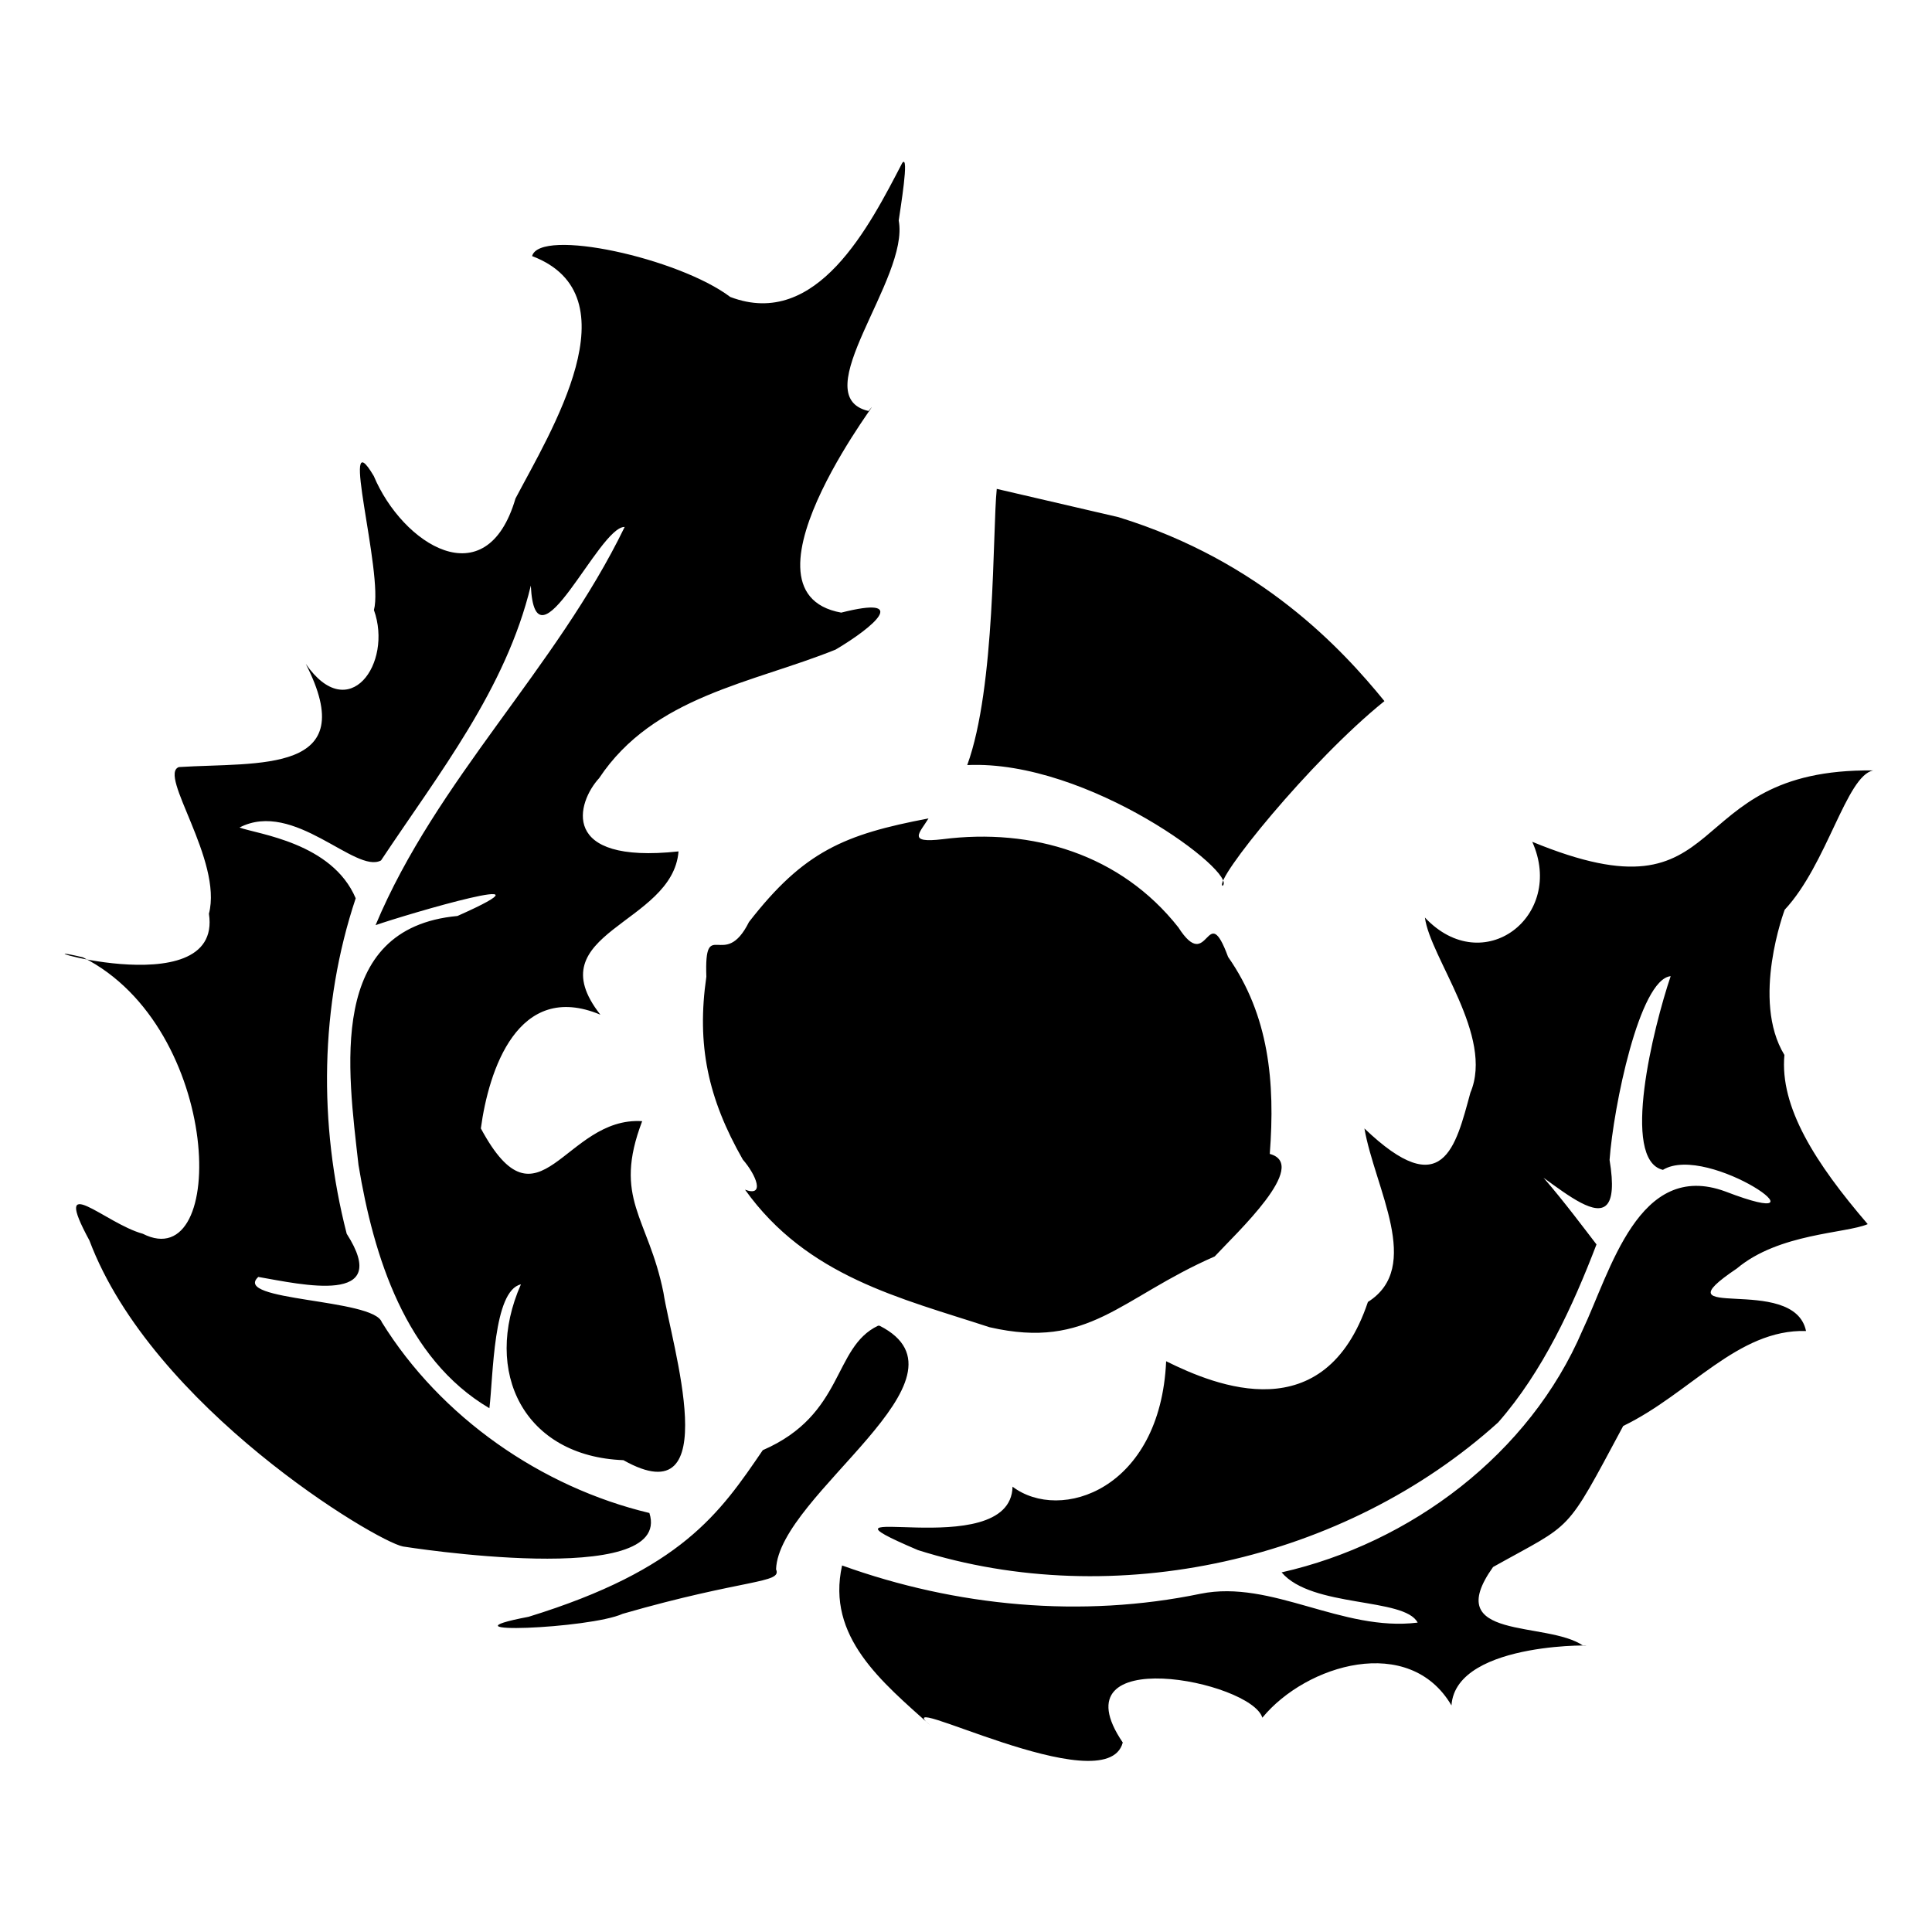 <?xml version="1.0" encoding="UTF-8" standalone="no"?>
<!-- Created with Inkscape (http://www.inkscape.org/) -->

<svg
   id="svg4136"
   version="1.1"
   inkscape:version="1.4 (86a8ad7, 2024-10-11)"
   width="64"
   height="64"
   viewBox="0 0 64 64"
   sodipodi:docname="joomla-favicon-pinned.svg"
   inkscape:export-filename="Thistle 64x64.png"
   inkscape:export-xdpi="96"
   inkscape:export-ydpi="96"
   xmlns:inkscape="http://www.inkscape.org/namespaces/inkscape"
   xmlns:sodipodi="http://sodipodi.sourceforge.net/DTD/sodipodi-0.dtd"
   xmlns="http://www.w3.org/2000/svg"
   xmlns:svg="http://www.w3.org/2000/svg"
   xmlns:rdf="http://www.w3.org/1999/02/22-rdf-syntax-ns#"
   xmlns:cc="http://creativecommons.org/ns#"
   xmlns:dc="http://purl.org/dc/elements/1.1/">
  <defs
     id="defs4140" />
  <sodipodi:namedview
     pagecolor="#ffffff"
     bordercolor="#666666"
     borderopacity="1"
     objecttolerance="10"
     gridtolerance="10"
     guidetolerance="10"
     inkscape:pageopacity="0"
     inkscape:pageshadow="2"
     inkscape:window-width="1920"
     inkscape:window-height="1009"
     id="namedview4138"
     showgrid="false"
     inkscape:zoom="7.9417166"
     inkscape:cx="30.660877"
     inkscape:cy="24.868679"
     inkscape:window-x="-8"
     inkscape:window-y="-8"
     inkscape:window-maximized="1"
     inkscape:current-layer="svg4136"
     inkscape:showpageshadow="2"
     inkscape:pagecheckerboard="0"
     inkscape:deskcolor="#d1d1d1" />
  <path
     style="fill:#000000;stroke-width:0.044"
     d="m 29.892,5.391 c -1.085,2.087 -2.828,5.541 -5.701,4.446 -1.714,-1.292 -6.302,-2.296 -6.565,-1.354 3.429,1.303 0.604,5.833 -0.55,8.031 -0.969,3.306 -3.75,1.504 -4.694,-0.745 -1.184,-2.003 0.331,3.223 0.005,4.439 0.634,1.77 -0.834,3.843 -2.258,1.783 1.872,3.661 -1.54,3.252 -4.202,3.419 -0.703,0.247 1.455,3.089 0.994,4.859 0.479,3.161 -6.905,0.797 -4.173,1.444 4.644,2.341 4.81,10.594 1.983,9.157 -1.257,-0.342 -3.053,-2.148 -1.769,0.222 2.08,5.525 9.482,9.961 10.385,10.137 0,0 8.977,1.437 8.165,-1.109 -3.581,-0.854 -6.915,-3.173 -8.864,-6.321 -0.279,-0.787 -4.978,-0.691 -4.091,-1.499 1.435,0.249 4.456,0.955 2.928,-1.43 -0.936,-3.637 -0.889,-7.554 0.298,-11.113 -0.783,-1.846 -3.247,-2.122 -3.849,-2.344 1.803,-0.935 3.844,1.547 4.688,1.09 1.912,-2.878 4.137,-5.677 4.962,-9.105 0.147,3.037 2.252,-1.97 3.109,-1.942 -2.271,4.686 -6.23,8.365 -8.252,13.191 1.044,-0.364 6.366,-1.928 2.713,-0.304 -4.339,0.401 -3.631,5.103 -3.278,8.251 0.5,3.021 1.553,6.416 4.336,8.055 0.13,-1.072 0.123,-3.896 1.044,-4.103 -1.283,2.907 0.106,5.698 3.395,5.824 3.409,1.918 1.586,-3.863 1.327,-5.548 -0.505,-2.515 -1.688,-3.102 -0.705,-5.682 -2.579,-0.163 -3.412,3.831 -5.344,0.24 0.257,-1.911 1.22,-4.916 3.959,-3.767 -2.145,-2.733 2.398,-2.979 2.589,-5.409 -3.977,0.429 -3.364,-1.628 -2.631,-2.425 1.81,-2.723 5.068,-3.144 7.834,-4.26 1.271,-0.751 2.489,-1.809 0.186,-1.225 -3.869,-0.701 1.856,-7.847 0.905,-6.679 -2.144,-0.497 1.367,-4.386 1,-6.31 0.052,-0.378 0.36,-2.216 0.119,-1.91 z m 3.127,10.804 c -0.144,1.401 -0.034,6.56 -0.978,9.149 4.02,-0.183 8.99,3.59 8.459,4.001 -0.305,-0.16 2.894,-4.134 5.361,-6.12 -1.395,-1.713 -4.083,-4.636 -8.806,-6.092 m -27.177,4.457 0.054,-3.88e-4 z m 40.88,6.295 c 1.103,2.461 -1.624,4.564 -3.556,2.51 0.175,1.336 2.301,3.93 1.507,5.801 -0.488,1.789 -0.903,3.684 -3.511,1.185 0.349,1.995 1.944,4.593 0.116,5.748 -1.434,4.262 -5.029,2.785 -6.684,1.964 -0.19,4.26 -3.507,5.352 -5.088,4.155 -0.058,2.621 -7.385,0.287 -3.134,2.101 6.517,2.061 14.142,0.355 19.22,-4.229 1.477,-1.682 2.476,-3.854 3.258,-5.897 -0.728,-0.944 -2.873,-3.846 -2.983,-3.01 1.462,0.702 3.972,3.571 3.416,0.212 0.127,-1.746 0.987,-5.986 2.024,-6.088 -0.573,1.699 -1.664,6.087 -0.257,6.416 1.498,-0.91 5.825,2.161 2.068,0.716 -2.877,-1.058 -3.804,2.647 -4.733,4.602 -1.749,4.095 -5.691,7.049 -9.966,8.016 1.005,1.184 4.07,0.821 4.507,1.664 -2.508,0.312 -4.834,-1.431 -7.187,-0.957 -3.945,0.818 -8.101,0.426 -11.88,-0.936 -0.528,2.367 1.318,3.857 2.947,5.318 -1.644,-1.354 5.812,2.615 6.351,0.547 -2.259,-3.328 4.257,-2.043 4.624,-0.822 1.455,-1.771 4.87,-2.785 6.265,-0.406 0.144,-2.201 5.225,-1.982 4.367,-1.977 -1.206,-0.842 -4.745,-0.145 -2.989,-2.609 2.698,-1.51 2.354,-1.025 4.311,-4.672 2.212,-1.067 3.788,-3.211 6.056,-3.146 -0.401,-1.933 -5.04,-0.22 -2.292,-2.07 1.393,-1.171 3.61,-1.158 4.336,-1.47 -1.735,-2.019 -2.92,-3.878 -2.76,-5.604 -1.115,-1.823 0.009,-4.81 0.009,-4.81 1.404,-1.503 2.043,-4.439 2.931,-4.615 -6.575,-0.08 -4.507,5.161 -11.294,2.363 z m -19.998,-0.774 c -2.788,0.529 -4.128,1.086 -5.949,3.431 -0.82,1.649 -1.485,-0.233 -1.412,1.812 -0.327,2.257 0.051,4.03 1.207,6.057 0.444,0.511 0.745,1.252 0.074,0.999 2.057,2.879 5.15,3.591 8.1,4.556 3.305,0.758 4.306,-0.967 7.459,-2.345 0.713,-0.773 3.159,-3.036 1.824,-3.396 0.183,-2.385 -0.027,-4.591 -1.381,-6.526 -0.72,-1.954 -0.631,0.611 -1.647,-0.978 -1.911,-2.424 -4.84,-3.3 -7.811,-2.921 -1.186,0.142 -0.76,-0.208 -0.465,-0.69 z m -1.675,16.806 c -1.505,0.72 -1.098,2.94 -3.817,4.122 -1.422,2.084 -2.687,3.956 -7.757,5.519 -3.187,0.608 2.037,0.396 3.114,-0.098 4.071,-1.173 5.293,-1.002 5.083,-1.474 0.088,-2.488 6.831,-6.343 3.43,-8.069 l -0.052,-0.002 z"
     id="path4146"
     inkscape:connector-curvature="0"
     sodipodi:nodetypes="ccccccccccccccccccccccccccccccccccccccccccccccccccccccccccccccccccccccccccccccccccccccccccccccccccccc" />
</svg>
